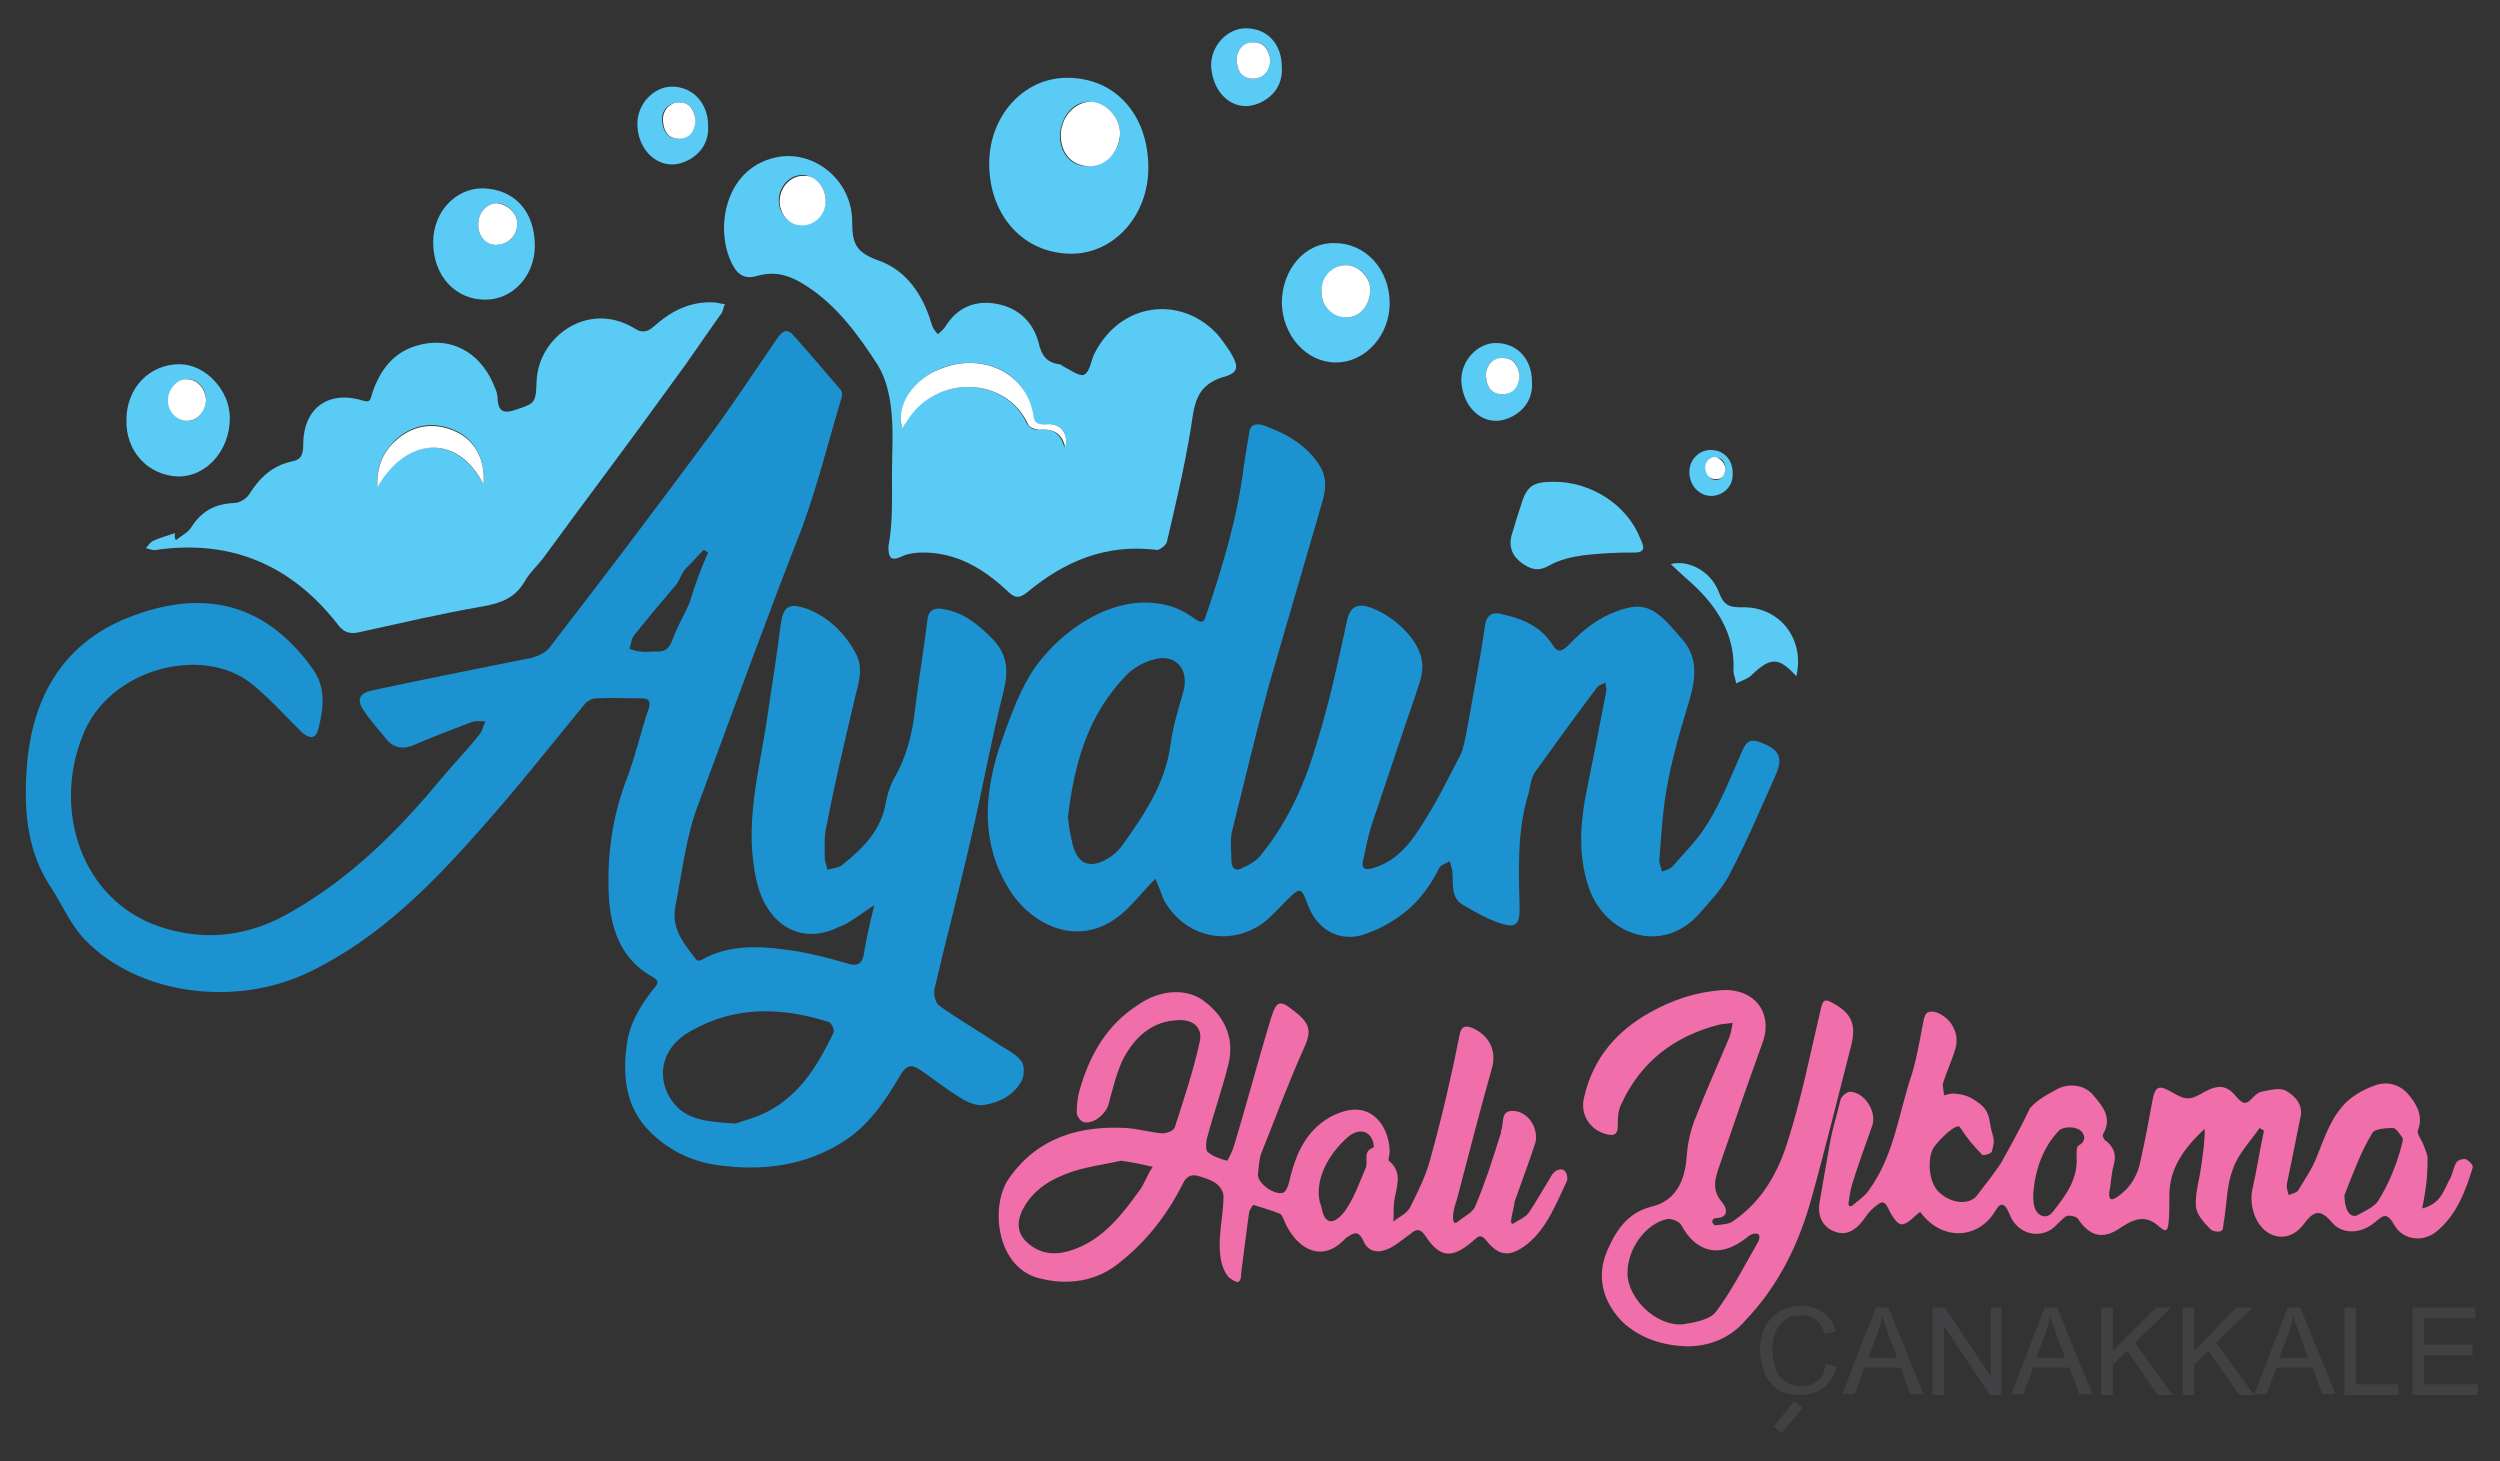 <?xml version="1.0" encoding="utf-8"?>
<!-- Generator: Adobe Illustrator 27.2.0, SVG Export Plug-In . SVG Version: 6.00 Build 0)  -->
<svg version="1.1" id="Layer_2_00000171706831197253824350000010790477018189538200_"
	 xmlns="http://www.w3.org/2000/svg" xmlns:xlink="http://www.w3.org/1999/xlink" x="0px" y="0px" viewBox="0 0 282.8 165.3"
	 style="enable-background:new 0 0 282.8 165.3;" xml:space="preserve">
<rect x="0" y="0" width="282.8" height="165.3" fill="#333333" stroke="none"/>
<style type="text/css">
	.st0{fill:#1C93D0;}
	.st1{fill:#5ACBF5;}
	.st2{fill:#FFFFFF;}
	.st3{fill:#F06EAA;}
	.st4{fill:#414042;}
</style>
<g>
	<path class="st0" d="M98.9,102.4c-1.6,1-2.7,2-4.1,2.5c-4.3,2.1-8.1-0.4-9.2-5.2c-1.5-6.4,0.3-12.4,1.2-18.6
		c0.5-3.5,1.1-7,1.5-10.4c0.3-2.1,0.9-2.5,2.8-1.9c2.5,0.9,4.4,2.7,5.7,5.1c1,1.8,0.2,3.7-0.2,5.5c-1.1,4.7-2.2,9.3-3.1,14
		c-0.3,1.2-0.2,2.5-0.2,3.6c0,0.5,0.2,0.9,0.3,1.4c0.5-0.2,1.2-0.2,1.6-0.5c2.4-1.9,4.5-4,5-7.1c0.2-0.9,0.3-1.4,0.8-2.5
		c1.5-2.5,2.2-5.2,2.5-8c0.4-3.3,1-6.8,1.4-10.1c0.1-1.2,0.8-1.5,1.8-1.3c2.4,0.4,4,1.8,5.6,3.4c1.7,1.8,1.8,3.6,1.2,6
		c-1.4,5.5-2.4,11.2-3.7,16.7c-1.3,5.7-2.8,11.3-4.1,16.9c-0.1,0.6,0.1,1.6,0.6,1.9c2.1,1.5,4.2,2.7,6.3,4.1c1,0.7,2.2,1.2,2.9,2.1
		c0.4,0.4,0.4,1.6,0.1,2.2c-0.9,1.7-2.5,2.5-4.3,2.8c-0.7,0.1-1.6-0.2-2.3-0.6c-1.7-1-3.2-2.2-4.8-3.3c-1.1-0.8-1.7-0.6-2.4,0.6
		c-1.7,2.9-3.6,5.7-6.5,7.5c-4.3,2.7-9.1,3.3-14.1,2.6c-3-0.4-5.6-1.7-7.7-3.8c-2.7-2.7-3.1-6.2-2.6-9.8c0.3-2.4,1.5-4.4,3-6.3
		c0.5-0.6,0.8-0.9-0.1-1.4c-3.4-1.9-4.6-5.1-4.9-8.6c-0.3-4.7,0.3-9.4,2-13.8c1-2.6,1.6-5.4,2.5-8c0.2-0.8,0-1.1-0.8-1.1
		c-1.8,0-3.4-0.1-5.2,0c-0.4,0-1,0.3-1.3,0.7c-3.7,4.5-7.4,9.2-11.3,13.6c-5.8,6.6-11.8,12.8-19.9,16.7c-8.4,4-19.3,2.5-25.3-3.7
		c-1.6-1.7-2.5-3.8-3.7-5.7c-2.8-4.1-3.2-8.7-2.9-13.4c0.5-8.2,4.1-14.7,12.2-17.6c8.2-3,15-1.2,20.2,6.1c1.5,2.1,1.2,4.5,0.6,6.8
		c-0.3,1.2-1.1,1.1-2.1,0.1c-1.8-1.8-3.5-3.7-5.5-5.3c-5.6-4.4-16.1-1.6-19,5.8c-3.5,8.5-0.2,18.7,8.6,21.7
		c5.3,1.8,10.4,1.1,15.2-1.8c6.6-3.8,11.9-9.1,16.7-14.9c1.5-1.8,3-3.3,4.4-5.1c0.3-0.4,0.4-1,0.6-1.4c-0.5,0-1.1-0.1-1.6,0.1
		c-2.1,0.8-4.2,1.6-6.3,2.5c-1.3,0.6-2.4,0.5-3.3-0.6c-0.9-1.1-1.9-2.2-2.6-3.3c-0.8-1.2-0.4-1.9,1-2.2c6.1-1.3,12.1-2.5,18.1-3.7
		c0.7-0.2,1.6-0.6,2-1.2c6.2-8,12.3-16.1,18.3-24.2c2.5-3.4,5-7.2,7.4-10.7c0.6-0.9,1.2-1.2,1.9-0.3c1.8,2,3.5,4,5.3,6.1
		c0.2,0.2,0.2,0.8,0,1.2c-1.4,4.7-2.6,9.5-4.3,14.2C86.8,69.7,83,80.2,79.1,90.7c-1.5,3.8-1.9,7.8-2.7,11.8c-0.5,2.6,1,4.3,2.4,6.1
		c0.1,0.1,0.5,0.1,0.7-0.1c2.9-1.6,6.2-1.5,9.2-1.1c2.5,0.3,4.8,0.9,7.2,1.6c1,0.3,1.6,0.1,1.8-1C98,106.2,98.4,104.4,98.9,102.4
		L98.9,102.4z M83.2,127.1c0.8-0.3,2.5-0.7,3.9-1.5c3.6-2,5.5-5.3,7.2-8.8c0.1-0.3-0.2-1.1-0.6-1.2c-5.3-1.7-10.6-1.8-15.5,1
		c-4,2.2-3.8,6.1-1.9,8.3C77.8,126.7,80.1,126.9,83.2,127.1z M80.1,62.5c-0.2-0.1-0.3-0.2-0.5-0.3c-0.7,0.7-1.4,1.5-2.1,2.2
		c-0.4,0.5-0.6,1.1-0.9,1.6c-1.7,2-3.3,3.9-4.9,5.9c-0.3,0.4-0.3,1-0.5,1.5c0.4,0.1,0.8,0.3,1.3,0.3c0.5,0.1,1,0,1.6,0
		c1.1,0.1,1.6-0.3,2-1.4c0.5-1.4,1.3-2.7,1.9-4.1C78.6,66.2,79.3,64.3,80.1,62.5L80.1,62.5z"/>
	<path class="st0" d="M130.7,99.4c-1,1-1.8,2-2.6,2.8c-5.3,5.9-11.5,2.5-14-1.7c-3.1-5-2.8-10.4-1.1-15.8c1-2.8,2-5.8,3.5-8.3
		c2.8-4.6,9.5-9.8,16-7.8c1,0.3,2,0.9,2.8,1.5c0.6,0.4,0.9,0.3,1.1-0.4c1.9-5.6,3.6-11.2,4.3-17c0.2-1.3,0.4-2.5,0.6-3.7
		c0.1-1.1,0.9-1.1,1.6-0.9c2.5,0.9,4.9,2.2,6.4,4.6c0.8,1.3,0.7,2.6,0.3,4c-2,6.9-4,13.7-6,20.6c-1.5,5.5-2.8,11-4.2,16.6
		c-0.3,1.1-0.1,2.4-0.1,3.5c0,0.9,0.6,1.2,1.2,0.8c0.9-0.4,1.8-0.9,2.3-1.7c3-3.7,4.9-8.1,6.2-12.6c1.4-4.5,2.4-9.2,3.4-13.8
		c0.3-1.3,1-1.8,2.2-1.5c2.4,0.6,6.3,3.6,6.3,6.8c0,1.2-0.5,2.3-0.8,3.3c-1.7,4.9-3.3,9.8-5,14.8c-0.4,1.3-0.6,2.5-0.9,3.8
		c-0.2,0.9,0.1,1.2,1.1,0.9c2.8-0.8,4.4-3,5.8-5.3c1.6-2.5,2.8-5,4.1-7.5c0.4-0.8,0.5-1.8,0.7-2.6c0.7-4,1.5-8,2.1-12.1
		c0.2-1.3,1-1.5,2-1.2c2.3,0.5,4.3,1.4,5.6,3.4c0.6,1,1.1,0.8,1.8,0.1c1.9-2,3.9-3.5,6.6-4.2c1.5-0.4,2.6-0.1,3.7,0.8
		c0.9,0.7,1.6,1.6,2.4,2.5c2.3,2.4,1.6,5.2,0.8,7.8c-1.1,3.6-2.1,7.2-2.6,10.8c-0.3,2.2-0.4,4.3-0.6,6.6c0,0.4,0.2,0.8,0.3,1.3
		c0.5-0.2,1-0.3,1.3-0.7c1.4-1.6,2.8-3,3.9-4.8c1.6-2.6,2.7-5.5,3.9-8.2c0.5-1.2,1.1-1.3,2.1-0.9c2.1,0.8,2.5,1.7,1.7,3.6
		c-1.7,3.8-3.3,7.6-5.3,11.4c-0.9,1.7-2.3,3.1-3.5,4.5c-4.3,4.6-10.5,2.1-12.3-2.9c-1.2-3.3-1.1-6.8-0.5-10.2c0.8-4,1.6-8,2.4-12.2
		c0.1-0.3-0.1-0.6-0.1-1c-0.3,0.2-0.7,0.3-0.9,0.5c-2.4,3.2-4.8,6.5-7.1,9.7c-0.5,0.8-0.5,1.9-0.8,2.7c-1.2,4.2-1,8.4-0.9,12.7
		c0,1.7-0.4,2.2-2,1.7c-1.6-0.5-3-1.3-4.5-2.2c-1.3-0.8-1-2.4-1.1-3.6c0-0.4-0.2-0.8-0.3-1.3c-0.4,0.3-1,0.4-1.2,0.8
		c-1.2,2.4-2.7,4.3-5,5.8c-1.2,0.8-2.5,1.4-3.8,1.8c-2.6,0.7-5-0.7-6-3.3c-0.8-2.2-0.9-2.2-2.5-0.6c-0.9,0.9-1.7,1.8-2.6,2.5
		c-3.9,2.8-9,1.6-11.3-2.7C131.3,100.8,131,100.2,130.7,99.4L130.7,99.4z M120.8,92.5c0.1,0.7,0.2,1.6,0.4,2.4
		c0.5,3,2.2,3.6,4.6,1.9c0.4-0.3,0.8-0.7,1.1-1.1c2.5-3.5,4.9-7,5.5-11.4c0.3-2.2,0.9-4.1,1.5-6.2c0.6-2.5-1-4.2-3.4-3.5
		c-1.1,0.3-2.4,1-3.1,1.8C123,80.9,121.5,86.5,120.8,92.5L120.8,92.5z"/>
	<path class="st1" d="M100.9,53.7c0-2.5,0.2-5-0.1-7.5c-0.2-1.7-0.6-3.4-1.5-4.9c-2.2-3.4-4.6-6.7-8-8.9c-1.8-1.2-3.5-1.8-5.6-1.2
		c-1,0.3-1.8,0.2-2.5-0.7c-2.5-3.7-1.6-11.4,4.6-12.7c4.2-0.9,8.6,2.5,8.6,7.3c0,2.4,0.4,3.4,2.8,4.3c3.3,1.1,5.2,3.9,6.2,7.3
		c0.1,0.4,0.4,0.8,0.7,1.1c0.3-0.3,0.6-0.5,0.8-0.8c1.4-2.3,3.5-3.1,6-2.6c2.4,0.5,4,2.1,4.6,4.4c0.3,1.4,0.9,2.2,2.3,2.4
		c0.2,0,0.3,0.1,0.4,0.2c0.8,0.4,1.9,1.2,2.4,1c0.7-0.3,0.8-1.6,1.2-2.4c3-5.9,9.7-6.5,13.7-2.4c0.6,0.6,1.1,1.4,1.6,2.1
		c1.1,1.8,1.1,2.5-0.9,3c-3,1-3.1,3.2-3.5,5.8C134,52.8,133,57,132,61.3c-0.1,0.4-0.9,1-1.2,0.9c-5.7-0.7-10.4,1.3-14.6,4.8
		c-1,0.8-1.5,0.6-2.3-0.2c-2.7-2.5-5.7-4.3-9.5-4.3c-0.8,0-1.6,0.1-2.3,0.4c-1.4,0.7-1.6,0.1-1.6-1.1
		C101,59.2,100.9,56.5,100.9,53.7L100.9,53.7L100.9,53.7z M102.1,48.5c0.1-0.2,0.2-0.5,0.3-0.7c3.2-5.5,11.4-5.3,13.8,0.2
		c0.2,0.3,0.8,0.7,1.2,0.6c1.5-0.1,2.5,0.2,3,2c0.6-1.7-0.5-2.8-2.3-2.6c-0.9,0.1-1.2-0.1-1.3-1c-0.7-5.1-5.8-7-10.2-5.4
		C103.4,42.9,101.2,46.1,102.1,48.5L102.1,48.5z M93.4,22.7c0-1.5-1.2-2.8-2.5-2.9c-1.5-0.1-2.7,1.2-2.8,2.7
		c-0.1,1.6,1.1,2.9,2.5,2.9C92.1,25.5,93.3,24.3,93.4,22.7z"/>
	<path class="st1" d="M19.9,61.1c0.6-0.5,1.3-0.8,1.7-1.4c1.2-1.9,2.7-2.7,4.9-2.8c0.6,0,1.4-0.5,1.7-1c1.2-1.9,2.6-3.2,4.8-3.7
		c1.1-0.2,1.3-0.8,1.3-1.9c0-4,2.7-6.2,6.7-5c0.9,0.3,0.9-0.1,1.1-0.8c0.9-2.7,2.5-4.8,5.4-5.5c4.1-1,7.2,1.4,8.5,4.9
		c0.2,0.4,0.3,0.9,0.3,1.4c0.1,1.2,0.7,1.5,1.9,1.1c2.4-0.8,2.4-0.8,2.5-3.3c0.2-5,5.8-9.1,11-6c0.9,0.6,1.5,0.5,2.3-0.2
		c1.9-1.7,4-2.8,6.7-2.7c0.4,0,0.9,0.2,1.3,0.2c-0.2,0.4-0.2,0.9-0.5,1.2c-1.8,2.5-3.5,5.1-5.3,7.5c-4.9,6.8-9.9,13.4-14.8,20.1
		c-0.7,0.9-1.5,1.6-2,2.5c-1.1,1.9-2.6,2.5-4.8,2.9c-4.7,0.8-9.3,1.9-13.9,2.9c-1.2,0.3-1.9,0-2.6-1c-5.2-6.6-12-9.5-20.4-8.3
		c-0.4,0.1-0.8-0.1-1.2-0.2c0.3-0.3,0.5-0.7,0.8-0.8c0.8-0.4,1.7-0.6,2.5-0.9C19.7,60.8,19.8,60.9,19.9,61.1L19.9,61.1z M54.7,54.8
		c0.2-2.9-1-5.1-3.2-6.1c-2.4-1.1-4.9-0.7-6.8,1.1c-1.4,1.4-2.1,2.9-2,5.2C46,49.2,51.8,49.2,54.7,54.8z"/>
	<path class="st1" d="M145,34.3c0-3.8,2.6-6.9,6-6.8c3.4,0,6.2,2.9,6.2,6.8c0,3.6-2.7,6.7-6.1,6.7C147.8,41,145.1,38,145,34.3z
		 M152.3,30c-1.6,0-2.8,1.4-2.8,3.1c0,1.6,1.3,2.7,2.8,2.8c1.6,0,2.7-1.4,2.7-3.2C155,31.3,153.7,30,152.3,30L152.3,30z"/>
	<path class="st1" d="M175.8,54.5c4.2,0,8.2,2.6,9.7,6.3c0.4,0.9,0.9,1.8-0.9,1.7c-1.8,0-3.6,0.1-5.4,0.3c-1.4,0.2-2.8,0.5-4,1.2
		c-0.9,0.5-1.6,0.5-2.4,0.1c-1.7-0.9-2.3-2.2-1.7-3.9c0.3-1,0.6-2,0.9-2.9C172.7,54.9,173.4,54.5,175.8,54.5L175.8,54.5z"/>
	<path class="st1" d="M14.3,47.5c0-3.6,2.6-6.3,6-6.3c2.9,0,5.7,2.9,5.7,6.1c0,3.6-2.6,6.6-5.8,6.6C16.7,53.8,14.2,51,14.3,47.5
		L14.3,47.5z M23.3,45.2c0-1.3-1-2.4-2.2-2.3C20,43,19,44,19.1,45.3c0,1.3,1,2.3,2.2,2.3C22.3,47.6,23.3,46.4,23.3,45.2L23.3,45.2z"
		/>
	<path class="st1" d="M60.5,27.8c0,3.4-2.5,6.1-5.6,6.1c-3.4,0-5.9-2.7-5.9-6.5c0-3.4,2.5-6.1,5.6-6.1
		C58.2,21.4,60.5,23.9,60.5,27.8z M58.5,25.3c0-1.2-1.1-2.3-2.3-2.3s-2.1,1.1-2.1,2.4c0,1.3,0.8,2.3,2,2.3
		C57.4,27.7,58.5,26.7,58.5,25.3z"/>
	<path class="st1" d="M203.2,76.5c-2-2.2-2.9-2.2-5.1-0.1c-0.4,0.4-1.1,0.6-1.7,0.9c-0.1-0.6-0.4-1.2-0.3-1.7c0.1-3.9-1.9-7-4.6-9.5
		c-0.9-0.8-1.8-1.6-2.5-2.3c2-0.5,4.5,0.8,5.4,3.1c0.5,1.3,0.9,1.8,2.5,1.8C201.3,68.5,204.2,72.3,203.2,76.5L203.2,76.5z"/>
	<path class="st1" d="M173.3,43.2c0.2,2.9-2.3,4.3-3.9,4.4c-2.3,0.1-4-2-4.1-4.6c0-2.3,1.9-4.2,3.9-4.2
		C171.6,38.8,173.3,40.6,173.3,43.2L173.3,43.2z M171.9,42.5c-0.2-1.1-0.5-2-1.9-2c-1.2,0-2,0.9-1.9,2.1c0.1,1.2,0.6,2,1.9,2
		C171.3,44.4,171.8,43.6,171.9,42.5L171.9,42.5z"/>
	<path class="st2" d="M102.1,48.5c-0.9-2.5,1.2-5.7,4.6-6.9c4.3-1.6,9.4,0.4,10.2,5.4c0.1,0.9,0.5,1,1.3,1c1.8-0.2,2.7,1,2.3,2.6
		c-0.4-1.8-1.6-2.1-3-2c-0.4,0-1.1-0.3-1.2-0.6c-2.5-5.5-10.6-5.7-13.8-0.2C102.3,48,102.2,48.3,102.1,48.5L102.1,48.5z"/>
	<path class="st2" d="M93.4,22.7c0,1.7-1.3,2.8-2.7,2.8c-1.5,0-2.6-1.4-2.5-2.9c0.1-1.6,1.4-2.8,2.8-2.7
		C92.2,19.8,93.4,21.2,93.4,22.7z"/>
	<path class="st2" d="M54.7,54.8c-2.8-5.6-8.6-5.6-12,0.3c-0.1-2.3,0.6-3.9,2-5.2c1.9-1.8,4.4-2.2,6.8-1.1
		C53.7,49.8,54.9,51.9,54.7,54.8z"/>
	<path class="st2" d="M152.3,30c1.4,0,2.7,1.4,2.7,2.7c0,1.9-1.2,3.2-2.7,3.2c-1.6,0-2.8-1.3-2.8-2.8C149.4,31.4,150.6,30,152.3,30
		L152.3,30z"/>
	<path class="st2" d="M23.3,45.2c0,1.3-1,2.4-2.1,2.4c-1.2,0-2.2-1-2.2-2.3s1-2.4,2.1-2.4C22.3,42.9,23.2,43.9,23.3,45.2L23.3,45.2z
		"/>
	<path class="st2" d="M58.5,25.3c0,1.4-1.1,2.4-2.4,2.4c-1.2,0-2-1-2-2.3c0-1.4,1-2.4,2.1-2.4C57.4,23.1,58.5,24.1,58.5,25.3z"/>
	<path class="st1" d="M129.9,19c0,5.4-3.9,9.7-8.7,9.7c-5.4,0-9.3-4.3-9.3-10.2c0-5.4,3.9-9.7,8.8-9.7C126.2,8.8,129.9,13,129.9,19
		L129.9,19z M126.7,15.1c0-1.9-1.7-3.6-3.5-3.6s-3.2,1.7-3.3,3.8c0,2.1,1.3,3.5,3.1,3.5C125,18.8,126.7,17.2,126.7,15.1L126.7,15.1z
		"/>
	<path class="st2" d="M126.7,15.1c-0.1,2.2-1.7,3.8-3.6,3.7c-1.9-0.1-3.1-1.5-3.1-3.5s1.5-3.7,3.3-3.8
		C125,11.5,126.7,13.2,126.7,15.1L126.7,15.1z"/>
	<path class="st2" d="M171.9,42.5c-0.1,1.2-0.6,2-1.9,2.1c-1.3,0-1.8-0.8-1.9-2c-0.1-1.2,0.8-2.2,1.9-2.1
		C171.3,40.5,171.7,41.4,171.9,42.5L171.9,42.5z"/>
	<path class="st1" d="M145,7.6c0.2,2.9-2.3,4.3-3.9,4.4c-2.3,0.1-4-2-4.1-4.6c0-2.3,1.9-4.2,3.9-4.2C143.4,3.2,145,5,145,7.6
		L145,7.6z M143.7,6.8c-0.2-1.1-0.5-2-1.9-2c-1.2,0-2,0.9-1.9,2.1c0.1,1.2,0.6,2,1.9,2C143.1,8.8,143.6,8,143.7,6.8L143.7,6.8z"/>
	<path class="st2" d="M143.7,6.8c-0.1,1.2-0.6,2-1.9,2.1c-1.3,0-1.8-0.8-1.9-2s0.8-2.2,1.9-2.1C143.1,4.8,143.5,5.7,143.7,6.8
		L143.7,6.8z"/>
	<path class="st1" d="M196,53.5c0.1,1.8-1.4,2.6-2.4,2.6c-1.4,0-2.5-1.2-2.5-2.7c0-1.4,1.1-2.5,2.4-2.5C195,50.9,196,52,196,53.5z
		 M195.2,53c-0.1-0.7-0.3-1.2-1.1-1.2c-0.7,0-1.2,0.5-1.1,1.3c0.1,0.7,0.4,1.2,1.2,1.2C194.8,54.2,195.1,53.7,195.2,53L195.2,53z"/>
	<path class="st2" d="M195.2,53c-0.1,0.7-0.3,1.2-1.1,1.2c-0.8,0-1.1-0.5-1.2-1.2c-0.1-0.7,0.5-1.3,1.1-1.3
		C194.8,51.9,195.1,52.5,195.2,53L195.2,53z"/>
	<path class="st1" d="M80.1,14.2c0.2,2.9-2.3,4.3-3.9,4.4c-2.3,0.1-4.1-2-4.1-4.6c0-2.3,1.9-4.2,3.9-4.2
		C78.4,9.8,80.1,11.7,80.1,14.2z M78.7,13.6c-0.2-1.1-0.5-2-1.9-2c-1.2,0-2,0.9-1.9,2.1c0.1,1.1,0.6,2,1.9,2
		C78.1,15.5,78.6,14.7,78.7,13.6z"/>
	<path class="st2" d="M78.7,13.6c-0.1,1.2-0.6,2-1.8,2.1c-1.3,0-1.8-0.8-1.9-2s0.8-2.2,1.9-2.1C78.1,11.6,78.5,12.5,78.7,13.6z"/>
	<g>
		<path class="st3" d="M138,139.9c0.1-1.6,0.4-3,0.4-4.6c0-0.5-0.4-1.1-0.8-1.4c-0.5-0.4-1.2-0.6-1.8-0.8c-0.9-0.3-1.5-0.2-2,0.8
			c-1.7,3.4-4,6.4-7,8.8c-2.7,2.3-6.1,2.8-9.6,1.8c-4.6-1.5-5.2-8.3-3-11.3c3.2-4.5,7.9-5.9,13.2-5.6c1.4,0.1,2.7,0.5,4.1,0.6
			c0.5,0,1.3-0.3,1.4-0.7c1-3.1,2.1-6.4,2.8-9.6c0.4-1.6-0.7-2.6-2.4-2.5c-3,0.1-4.9,1.9-6.2,4.3c-0.8,1.6-1.2,3.4-1.7,5.2
			c-0.3,1.2-1.9,2.4-2.9,2c-0.3-0.1-0.7-0.7-0.7-1c0-0.9,0.1-1.8,0.3-2.5c1.1-3.9,3-7.4,6.6-9.7c2.5-1.8,5.7-2,7.7-0.3
			c2.3,1.8,3.3,4.3,2.5,7.2c-0.7,2.8-1.7,5.6-2.4,8.3c-0.1,0.5-0.1,1.2,0.1,1.4c0.6,0.5,1.4,0.8,2.2,1c0.1,0,0.5-0.9,0.7-1.4
			c1.5-4.9,2.8-9.9,4.3-14.8c0.6-1.9,1-2,2.5-0.8c2,1.5,2.1,2.4,1.1,4.5c-1.7,3.8-3.1,7.6-4.7,11.6c-0.3,0.8-0.3,1.6-0.4,2.4
			c-0.1,1.1,2,2.5,2.9,2.1c0.3-0.2,0.5-0.7,0.6-1.1c0.6-2.6,1.5-5.1,3.7-6.8c0.9-0.7,2-1.2,3-1.4c3.2-0.6,4.7,2.4,4.7,4.7
			c0,0.3-0.2,0.9-0.1,1c1.7,1.4,0.8,3,0.6,4.7c-0.1,0.7,0,1.5-0.1,2.2c0.6-0.5,1.5-0.9,1.9-1.6c0.9-1.8,1.8-3.6,2.3-5.5
			c1.3-4.7,2.4-9.4,3.3-14c0.2-1.1,0.7-1.1,1.5-0.8c1.8,0.8,2.7,2.5,2.2,4.4c-1.4,5-2.7,10-4,15c-0.6,1.6-0.6,3.1,0.1,2.5
			c0.7-0.6,1.7-1,2-1.8c1.1-2.6,2-5.4,2.8-8c0.1-0.1,0.1-0.4,0.1-0.5c0.4-0.9-0.2-2.5,1.7-2.2c1.6,0.3,2.5,2.1,2.2,3.5
			c-0.6,1.9-1.3,3.7-2,5.7c-0.1,0.4-0.4,0.9-0.4,1.3c-0.1,0.7-0.7,2.5-0.1,2.2c0.6-0.4,1.4-0.7,1.8-1.3c0.9-1.4,1.7-2.8,2.5-4.1
			c0.2-0.4,0.7-0.8,1.2-0.7c0.6,0.1,0.7,1.1,0.5,1.4c-1.2,2.5-2.2,5.2-4.4,7c-1.9,1.5-3.2,1.5-4.7-0.4c-0.7-0.9-1.1-0.2-1.5,0.1
			c-2.3,2-3.7,1.9-5.3-0.5c-0.9-1.4-1.4-0.5-2.2,0c-0.8,0.6-1.5,1.2-2.4,1.5c-1.1,0.4-2.1,0-2.5-1.1c-0.6-1.2-1.1-0.8-1.9-0.3
			c-0.1,0.1-0.2,0.2-0.3,0.3c-2.4,2.4-5,1.2-6.5-1.7c-0.2-0.4-0.4-1.1-0.7-1.3c-1-0.4-2.1-0.7-3-1c-0.1,0-0.4,0.5-0.5,0.8
			c-0.3,2.3-0.6,4.5-0.9,6.9c0,0.3,0,0.8-0.3,1c-0.3,0.1-0.8-0.3-1.1-0.5C138,143.3,137.9,141.6,138,139.9L138,139.9z M126.8,131.3
			c-1.7,0.4-3.5,0.6-5.4,1.2c-2.4,0.8-4.5,2-5.7,4.3c-0.9,1.8-0.5,3.2,1.2,4.3c1.8,1.1,3.6,0.7,5.4-0.1c2.8-1.3,4.7-3.7,6.5-6.2
			c0.7-0.9,1-2,1.6-2.8C129.2,131.7,128.2,131.5,126.8,131.3L126.8,131.3z M149.3,136c0.3,0.6,0.2,1.7,1,2.1
			c0.7,0.3,1.7-0.8,2.1-1.5c0.9-1.4,1.4-2.9,2.1-4.5c0.3-0.8-0.4-1.9,0.9-2.3c0,0,0-0.5-0.1-0.7c-0.4-1.2-1.6-1.5-2.8-0.5
			C150.3,130.5,148.7,133.4,149.3,136L149.3,136z"/>
		<path class="st3" d="M274,136.7c2-0.5,2.4-1.9,3-3.1c0.4-0.6,0.5-1.4,0.8-2c0.2-0.4,0.7-0.5,1.1-0.5c0.5,0.3,0.9,0.7,0.8,1
			c-0.8,2.7-1.9,5.5-4.2,7.3c-1.6,1.2-3.8,0.8-4.7-0.9c-0.9-1.6-1.4-0.8-2.2-0.2c-1.4,1.2-3.5,1.4-4.7,0.1c-1.5-1.8-2.2-1.4-3.4,0.2
			c-1.2,1.5-2.8,1.6-4,0.8c-1.4-0.9-2.1-3.1-1.7-4.9c0.5-2.2,0.8-4.3,1.3-6.6l-0.5-0.3c-1.1,1.6-2.4,2.9-3,4.6
			c-0.7,1.8-0.7,3.8-1,5.8c-0.1,0.4-0.1,1-0.2,1.1c-0.2,0.4-1.2,0.2-1.4-0.1c-0.7-0.7-1.5-1.6-1.6-2.5c-0.1-1.6,0.4-3,0.6-4.6
			c0.2-1.4,0.4-2.7,0.4-4.2c-2.4,2.2-4.1,4.6-4,7.8c0,1,0,2-0.1,2.9c-0.1,0.5-0.1,1.2-1,0.4c-1.4-1.3-2.6-1.1-4.3,0
			c-2.1,1.5-3.6,1.1-5-1c-0.2-0.2-1-0.4-1.3-0.2c-0.6,0.4-1.1,1.1-1.7,1.5c-1.8,1.1-4,0.2-4.7-1.8c-0.5-1.2-1-1.4-1.6-0.3
			c-2,3.3-6.1,3.3-8.4,0.2c-0.1-0.1-0.1-0.1-0.1-0.1c-0.7,0.5-1.4,1.4-2.1,1.4c-0.5,0-1.2-1.1-1.5-1.8c-0.3-0.6-0.6-0.9-1.1-0.5
			c-0.6,0.4-1.1,0.9-1.5,1.5c-0.8,1.2-1.9,2.1-3.2,1.7c-1.5-0.4-2.2-1.7-2-3.2c0.4-2.4,0.8-4.6,1.2-6.9c0.3-1.7,0.8-3.2,1.2-4.9
			c0.1-0.4,0.7-0.9,1.1-0.9c1.7,0.1,3,2.3,2.5,3.8c-0.8,2.3-1.6,4.4-2.3,6.7c-0.2,0.7-0.3,1.4-0.4,2.1c0,0.4,0.2,0.4,0.4,0.3
			c0.7-0.6,1.5-1.1,2-1.9c2.8-3.9,3.3-8.7,4.8-13.1c0.6-2,0.9-4,1.3-6c0.2-0.9,0.5-1.1,1.4-0.9c1.7,0.6,2.7,2.4,2.2,4.1
			c-0.4,1.4-1,2.6-1.4,3.9c-0.1,0.4,0.1,0.9,0.1,1.4c0.4-0.1,0.8-0.2,1.1-0.2c1,0.1,1.5,0.2,2.3,0.7c1.1,0.7,1.6,1.2,1.8,2.6
			c0.3,1.9,0.7,1.6,0.2,3.3c-0.1,0.2-1,0.5-1.1,0.3c-1-1-1.8-2-2.5-3.1c-0.4-0.5-2.3,1.4-2.8,2.1c-0.9,1-0.8,3.8,0.2,5
			c1.1,1.3,3.2,1.9,4.4,0.8c2.9-3.7,3-4.1,3-4.1s2.2-3.9,3.1-5.9c0.8-1,2.2-1.7,3.3-2.3c1.4-0.6,3-0.3,3.9,0.8
			c1,1.2,2.2,2.5,1.1,4.4c-0.1,0.2,0.1,0.7,0.4,0.8c0.9,0.8,1.1,1.6,0.8,2.7c-0.3,1.1-0.3,2.1-0.5,3.1c-0.1,0.9,0.3,0.9,0.9,0.5
			c1.6-1.1,2.4-2.6,2.7-4.4c0.5-2.2,0.9-4.4,1.3-6.6c0.3-1.5,0.7-1.7,2.1-0.9c1.7,1,2.1,1,3.8,0c1.5-0.8,2.5-0.8,3.6,0.6
			c0.7,0.8,1.1,0.9,1.8,0.1c0.3-0.3,0.6-0.6,1-0.7c1-0.2,2.1-0.5,2.8-0.1c1.1,0.6,2,1.7,1.6,3.1c-0.5,2.5-1,5-1.5,7.4
			c-0.1,0.4,0.1,0.9,0.2,1.3c0.4-0.2,1-0.3,1.1-0.6c0.8-1.3,1.6-2.5,2.1-3.8c0.9-2.3,1.7-4.6,3.4-6.2c1-0.9,2.2-1.5,3.4-1.9
			c1.4-0.4,2.8,0.1,3.7,1.3c0.9,1.1,1.5,2.4,0.9,3.9c-0.1,0.4,0.4,1,0.6,1.5c0.2,0.6,0.6,1.3,0.5,1.9
			C274.6,133.7,274.3,135.1,274,136.7L274,136.7z M265.2,135.2c0,1.4,0.5,2.6,1.4,2.3c0.7-0.4,1.4-0.7,2-1.2
			c0.4-0.3,0.6-0.8,0.8-1.1c1.1-1.9,2-4.3,2.4-6.2c0-0.1,0-0.3-0.1-0.4c-0.3-0.4-0.7-1-1-1c-0.8,0-2,0.1-2.3,0.5
			C267,130.4,266.2,132.7,265.2,135.2L265.2,135.2z M230,135.1c0,0.4,0,0.9,0.1,1.3c0.3,1.2,1.4,1.6,2.1,0.7
			c1.5-1.9,2.9-3.7,2.7-6.4c0-0.4,0-1,0.2-1.1c1.3-0.7,0.4-1.8-0.1-1.9c-0.6-0.3-1.7-0.2-2.1,0.2C231.1,129.8,230.2,132.3,230,135.1
			L230,135.1z"/>
		<path class="st3" d="M190.8,152.3c-2.6-0.1-5.1-0.8-7.2-2.7c-2.4-2.4-3-5.3-1.8-8.1c0.9-2.1,2.2-4.3,5-5c2.6-0.6,3.8-2.7,4-5.7
			c0.1-1.4,0.4-2.8,0.9-4.1c1.2-3.1,2.6-6.2,3.9-9.3c0.2-0.5,0.3-1.1,0.4-1.7c-0.5,0.1-1,0.1-1.5,0.2c-5.1,1.3-8.9,4.2-11.1,9
			c-0.4,0.8-0.4,1.7-0.4,2.5c0,1-0.5,1.1-1.3,0.9c-1.9-0.5-3-2.3-2.5-4.2c1-4.4,3.7-7.5,7.5-9.6c2.5-1.4,5.2-2.3,8.1-2.5
			c3.6-0.2,5.8,2.5,4.6,5.9c-1.7,4.7-3.3,9.3-4.9,14c-0.5,1.4-0.9,2.7,0.3,4.1c0.6,0.7,0.8,1.8-0.8,1.8c-0.1,0-0.4,0.3-0.3,0.4
			c0,0.2,0.3,0.5,0.4,0.4c0.7-0.1,1.5-0.1,2-0.5c3.2-2.2,5-5.4,6.1-8.9c1.6-5,2.6-10.1,3.8-15.2c0.2-0.9,0.5-1,1.2-0.6
			c2.3,1.2,2.8,2.5,2.2,4.9c-1.5,5.8-2.9,11.6-4.5,17.3c-1.4,5.1-3.7,9.8-7.4,13.7C195.8,151.3,193.5,152.3,190.8,152.3L190.8,152.3
			z M184.1,144c0,2.9,3.3,6.1,6.3,5.8c1.3-0.2,3-0.5,3.7-1.4c1.8-2.4,3.1-5,4.6-7.6c0.2-0.3,0.5-0.9,0.2-1.2c-0.4-0.2-1,0.1-1.3,0.4
			c-3.3,2.6-5.9,1.4-7.4-1.4c-0.2-0.4-1.1-0.8-1.6-0.7C186.2,138.4,184.1,141.2,184.1,144L184.1,144z"/>
	</g>
	<g>
		<path class="st4" d="M205.6,156.2c-0.5,0.4-1.1,0.6-1.9,0.6c-0.6,0-1.2-0.2-1.7-0.5c-0.5-0.3-0.9-0.8-1.1-1.4s-0.4-1.4-0.4-2.2
			c0-0.6,0.1-1.3,0.3-1.9c0.2-0.6,0.6-1.1,1.1-1.5c0.5-0.4,1.1-0.5,1.9-0.5c0.7,0,1.2,0.2,1.6,0.5c0.4,0.3,0.8,0.8,1,1.6l1.3-0.3
			c-0.3-0.9-0.7-1.6-1.4-2.1c-0.7-0.5-1.5-0.8-2.5-0.8c-0.9,0-1.7,0.2-2.4,0.6c-0.7,0.4-1.3,1-1.7,1.7c-0.4,0.8-0.6,1.7-0.6,2.7
			c0,0.9,0.2,1.8,0.5,2.6c0.3,0.8,0.9,1.4,1.5,1.9c0.7,0.4,1.5,0.6,2.6,0.6c1,0,1.9-0.3,2.6-0.8c0.7-0.6,1.2-1.4,1.5-2.4l-1.3-0.3
			C206.4,155.2,206.1,155.8,205.6,156.2z"/>
		<path class="st4" d="M212.2,147.9l-3.8,9.8h1.4l1.1-3h4.1l1.1,3h1.5l-4-9.8H212.2z M211.3,153.7l1.1-2.9c0.2-0.6,0.4-1.2,0.5-1.9
			c0.2,0.5,0.4,1.2,0.7,2l1,2.7H211.3z"/>
		<polygon class="st4" points="225.2,155.7 220,147.9 218.6,147.9 218.6,157.8 219.9,157.8 219.9,150 225.1,157.8 226.4,157.8 
			226.4,147.9 225.2,147.9 		"/>
		<path class="st4" d="M231.3,147.9l-3.8,9.8h1.4l1.1-3h4.1l1.1,3h1.5l-4-9.8H231.3z M230.3,153.7l1.1-2.9c0.2-0.6,0.4-1.2,0.5-1.9
			c0.2,0.5,0.4,1.2,0.7,2l1,2.7H230.3z"/>
		<polygon class="st4" points="245.6,147.9 243.9,147.9 239,152.8 239,147.9 237.7,147.9 237.7,157.8 239,157.8 239,154.4 
			240.6,152.8 244.1,157.8 245.8,157.8 241.5,151.9 		"/>
		<polygon class="st4" points="254.8,147.9 253,147.9 248.2,152.8 248.2,147.9 246.9,147.9 246.9,157.8 248.2,157.8 248.2,154.4 
			249.8,152.8 253.3,157.8 255,157.8 250.7,151.9 		"/>
		<path class="st4" d="M258.8,147.9l-3.8,9.8h1.4l1.1-3h4.1l1.1,3h1.5l-4-9.8H258.8z M257.8,153.7l1.1-2.9c0.2-0.6,0.4-1.2,0.5-1.9
			c0.2,0.5,0.4,1.2,0.7,2l1,2.7H257.8z"/>
		<polygon class="st4" points="266.5,147.9 265.2,147.9 265.2,157.8 271.3,157.8 271.3,156.6 266.5,156.6 		"/>
		<polygon class="st4" points="274.2,156.6 274.2,153.3 279.7,153.3 279.7,152.1 274.2,152.1 274.2,149.1 280,149.1 280,147.9 
			272.9,147.9 272.9,157.8 280.3,157.8 280.3,156.6 		"/>
		
			<rect x="200.5" y="159.7" transform="matrix(0.629 -0.777 0.777 0.629 -49.567 216.702)" class="st4" width="3.7" height="1.2"/>
	</g>
</g>
</svg>
